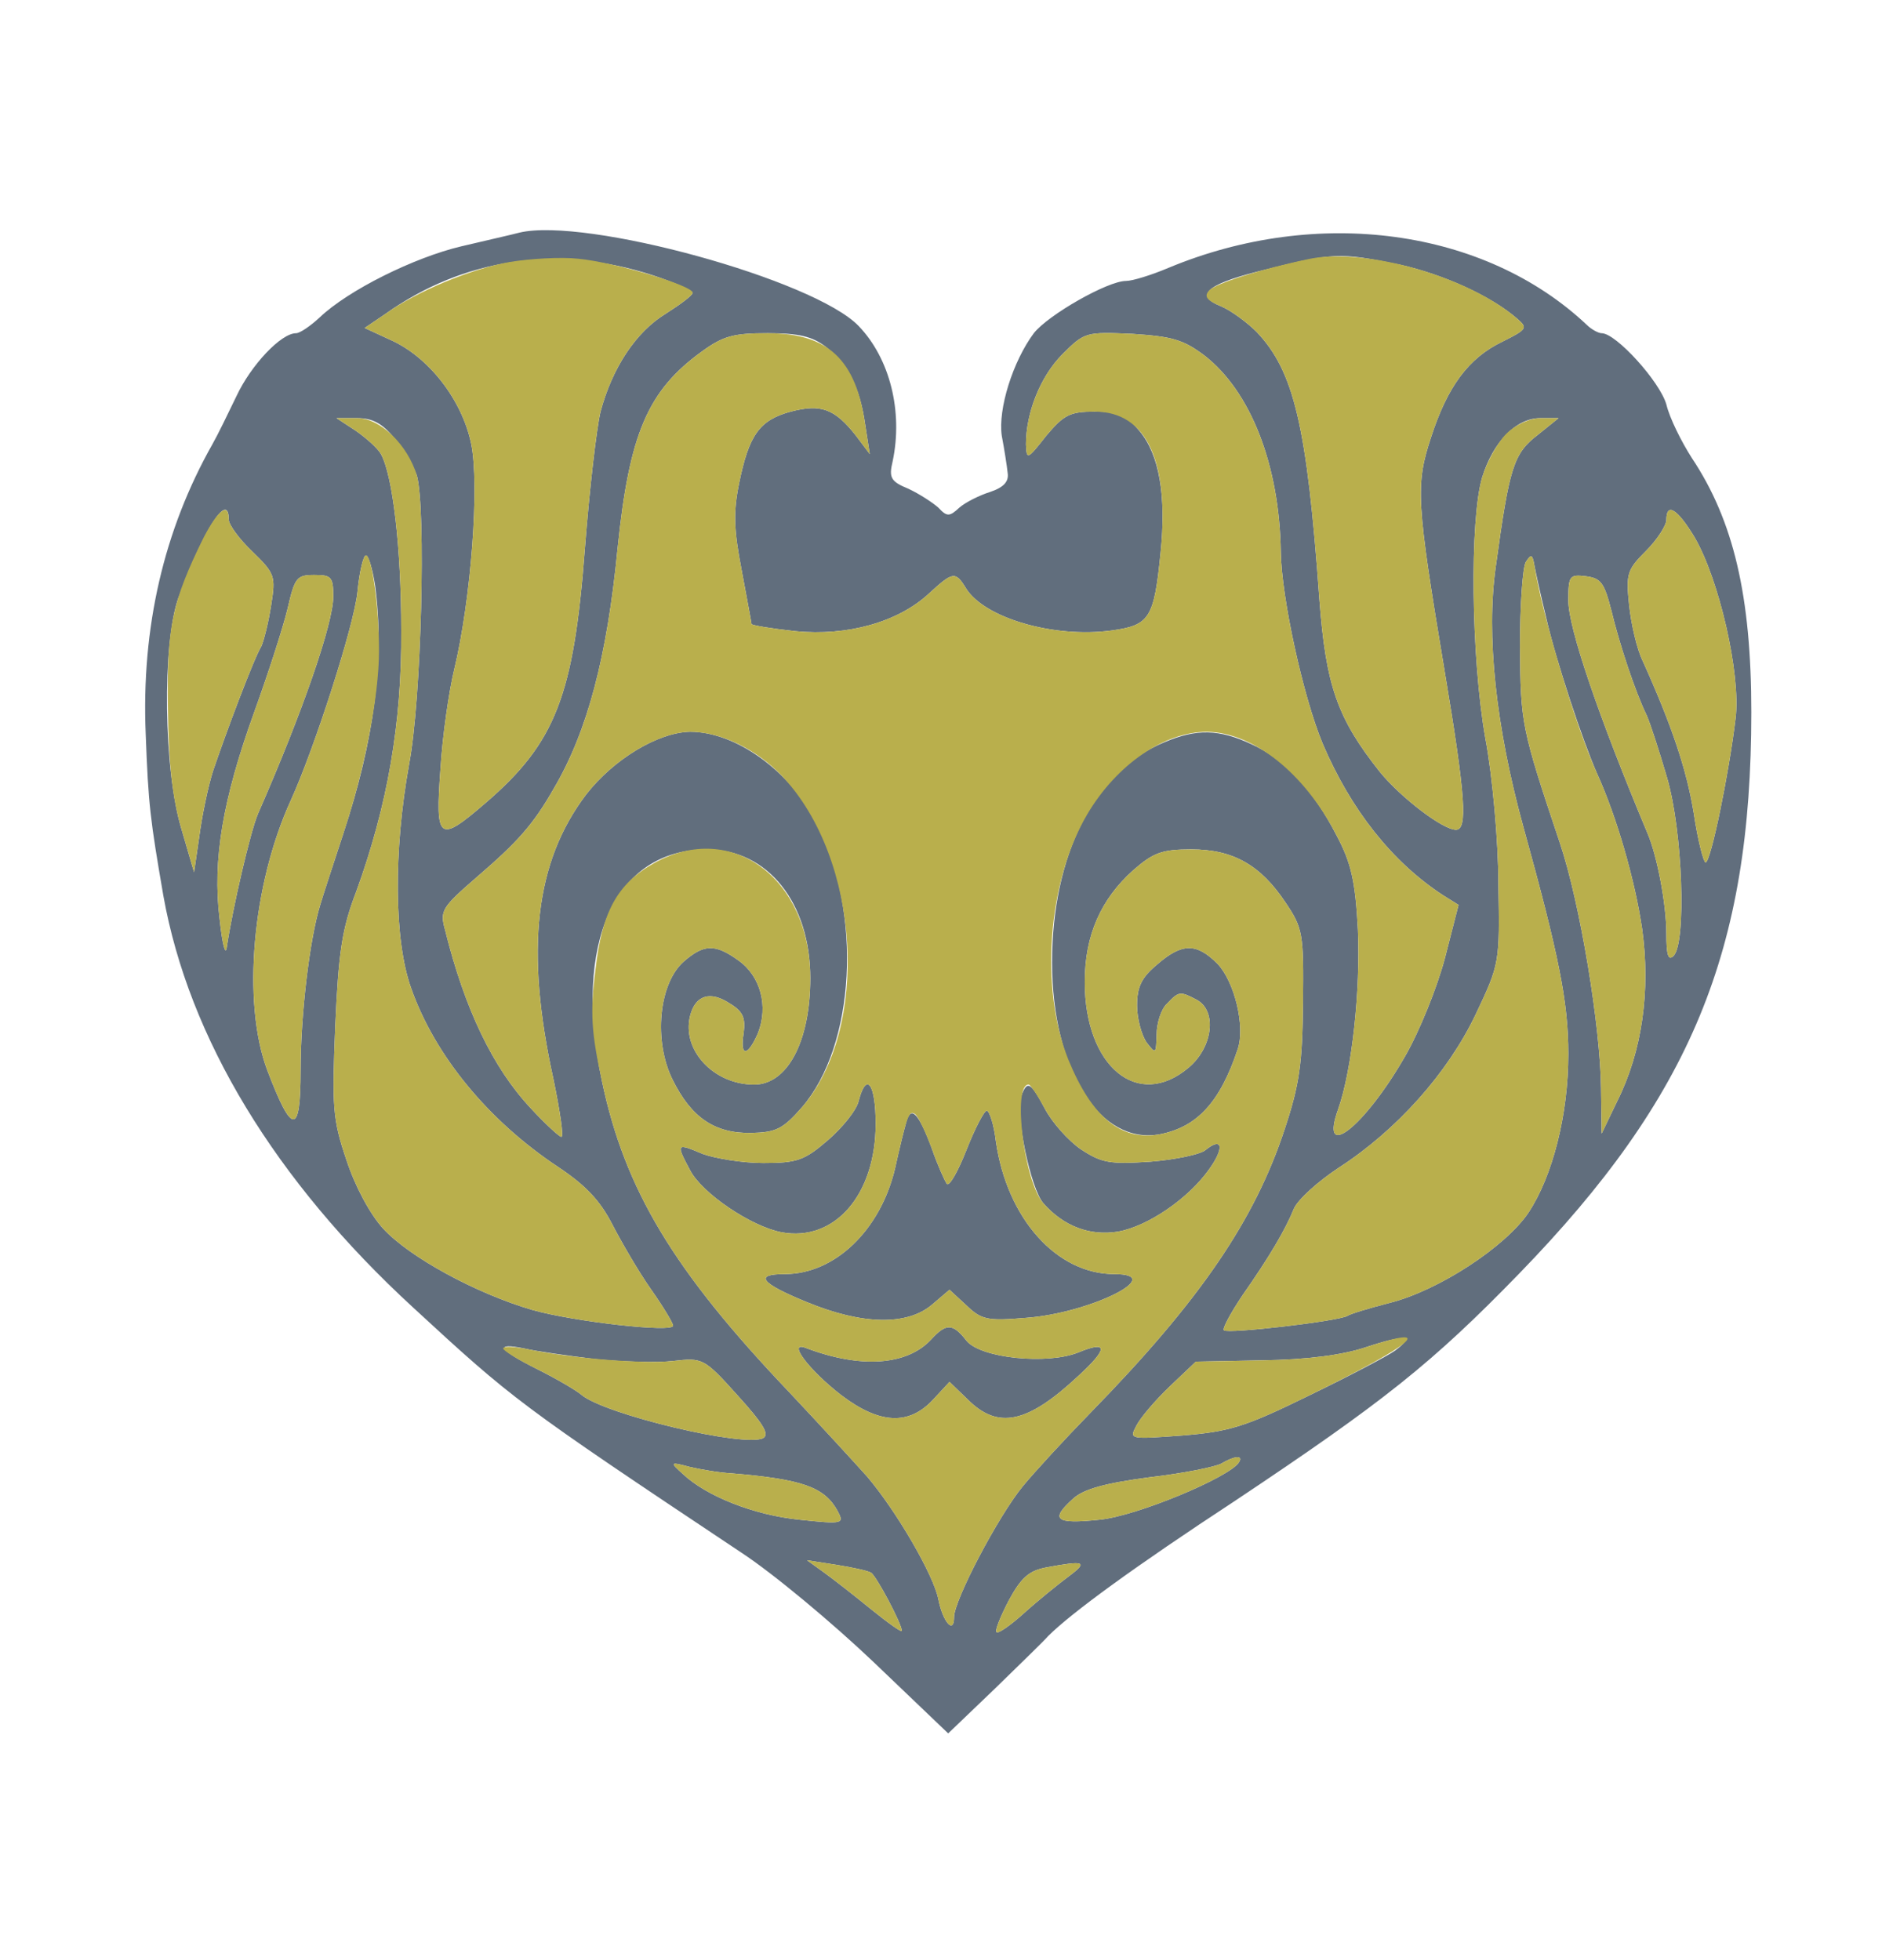<?xml version="1.0" encoding="UTF-8"?>
<!--?xml version="1.0" standalone="no"?-->
<svg xmlns="http://www.w3.org/2000/svg" version="1.0" width="288pt" height="300pt" viewBox="0 0 288 300" preserveAspectRatio="xMidYMid meet">
  <g transform="translate(0,300) scale(0.1,-0.1)" fill="#616E7D" stroke="none">
    <path class="node" id="node1" d="M795 2644 c-11 -3 -51 -12 -89 -21 -72 -17 -173 -67 -217 -109 -14 -13 -30 -24 -36 -24 -23 0 -69 -49 -91 -96 -13 -27 -29 -60 -37 -74 -74 -131 -109 -280 -102 -444 4 -108 7 -131 27 -247 39 -218 171 -436 382 -630 154 -142 160 -147 502 -375 49 -32 140 -108 203 -168 l114 -109 72 69 c39 38 76 74 81 80 35 35 132 106 286 207 228 152 302 211 435 348 263 271 355 494 355 859 0 177 -27 293 -91 389 -16 25 -34 61 -39 82 -10 35 -77 109 -99 109 -5 0 -16 6 -23 13 -156 147 -412 182 -640 87 -26 -11 -55 -20 -65 -20 -28 0 -119 -52 -141 -80 -32 -43 -55 -116 -49 -157 4 -21 8 -47 9 -57 2 -13 -6 -22 -27 -29 -16 -5 -38 -16 -47 -24 -15 -14 -19 -14 -32 0 -9 8 -29 21 -46 29 -27 11 -30 17 -24 42 16 76 -4 157 -52 207 -68 71 -418 167 -519 143z m203 -65 c34 -11 62 -24 62 -27 0 -4 -19 -18 -41 -32 -46 -28 -82 -83 -100 -150 -6 -25 -17 -119 -24 -210 -17 -225 -45 -297 -152 -389 -72 -62 -77 -58 -69 52 3 50 13 119 21 152 26 108 39 283 26 346 -14 67 -65 133 -124 159 l-39 18 31 21 c120 86 264 107 409 60z m1144 16 c67 -15 140 -48 180 -83 16 -14 15 -16 -23 -35 -52 -25 -84 -69 -109 -146 -24 -73 -23 -97 21 -360 32 -191 35 -241 17 -241 -20 0 -84 49 -116 88 -66 83 -83 133 -93 265 -19 266 -39 349 -96 409 -14 14 -38 32 -54 39 -41 16 -24 33 54 53 119 30 125 30 219 11z m-878 -126 c34 -27 52 -62 60 -119 l7 -45 -21 28 c-33 42 -54 49 -100 37 -48 -13 -64 -36 -79 -110 -9 -44 -8 -71 4 -133 8 -43 15 -80 15 -82 0 -2 30 -7 67 -11 80 -8 158 14 205 58 36 33 40 34 56 8 28 -46 135 -77 223 -65 58 8 65 18 75 119 9 87 -2 150 -32 186 -21 25 -33 30 -69 30 -38 0 -47 -5 -74 -37 -29 -37 -30 -37 -31 -13 0 48 22 104 56 138 34 34 36 34 107 31 61 -4 78 -9 110 -33 71 -55 115 -168 117 -301 1 -69 34 -221 64 -293 43 -101 106 -181 184 -232 l24 -15 -21 -82 c-12 -45 -39 -112 -61 -150 -62 -108 -132 -163 -102 -80 21 60 34 181 30 274 -4 74 -10 102 -33 145 -35 68 -79 116 -130 139 -49 23 -84 24 -133 3 -107 -44 -172 -172 -172 -337 0 -164 73 -280 165 -263 57 11 92 49 119 130 12 35 -5 104 -31 131 -32 32 -54 32 -92 -1 -24 -20 -31 -34 -31 -63 0 -20 7 -46 15 -57 14 -18 14 -17 15 13 0 17 7 39 16 47 18 19 20 19 45 6 32 -17 25 -73 -12 -104 -78 -66 -159 2 -159 131 0 72 25 127 74 171 31 27 44 32 89 32 64 0 106 -24 144 -81 27 -40 28 -48 27 -153 -1 -92 -5 -125 -28 -194 -46 -140 -130 -263 -297 -434 -39 -40 -86 -91 -104 -113 -37 -45 -105 -174 -105 -200 0 -27 -17 -8 -24 27 -7 37 -64 135 -109 188 -17 19 -71 78 -120 130 -176 185 -251 309 -286 476 -45 211 20 354 161 354 93 0 158 -82 158 -197 0 -97 -35 -163 -86 -163 -62 0 -111 53 -98 105 8 32 31 39 61 19 20 -12 24 -22 21 -45 -6 -37 6 -37 22 0 16 41 4 87 -30 111 -36 26 -53 25 -84 -2 -38 -34 -46 -121 -17 -180 29 -59 65 -83 121 -82 38 1 48 6 77 39 82 95 93 297 23 435 -41 80 -124 140 -194 140 -49 -1 -117 -42 -159 -96 -78 -103 -94 -237 -50 -436 10 -49 16 -88 12 -88 -3 0 -25 20 -47 44 -58 62 -101 152 -131 273 -8 29 -5 34 48 80 64 55 87 81 119 137 51 87 81 201 97 366 18 176 46 242 129 302 33 24 49 28 101 28 48 0 68 -5 89 -21z m-660 -140 c14 -17 29 -43 34 -57 14 -52 7 -342 -12 -442 -24 -133 -23 -269 3 -342 36 -103 118 -203 225 -274 42 -28 64 -51 83 -88 14 -27 40 -72 59 -99 19 -27 34 -52 34 -56 0 -11 -151 6 -215 24 -86 25 -189 81 -229 125 -20 22 -43 65 -56 105 -21 62 -22 81 -17 204 5 112 10 149 32 206 48 132 70 258 69 400 0 127 -13 237 -31 270 -5 9 -23 25 -39 36 l-29 19 32 0 c23 0 38 -8 57 -31z m1750 6 c-38 -29 -44 -49 -65 -202 -15 -105 0 -245 42 -398 54 -195 69 -268 69 -348 0 -93 -24 -187 -61 -243 -35 -52 -137 -119 -212 -138 -31 -8 -61 -17 -65 -20 -13 -8 -184 -28 -189 -22 -3 2 10 26 28 53 42 60 66 101 79 133 6 14 37 42 69 63 88 57 166 144 209 234 37 78 37 79 35 198 0 66 -9 167 -20 225 -22 125 -24 334 -5 399 17 55 52 91 89 91 l28 0 -31 -25z m-2004 -130 c0 -8 16 -30 36 -49 35 -34 36 -38 29 -82 -4 -26 -11 -54 -15 -63 -12 -20 -54 -132 -74 -191 -8 -25 -17 -70 -21 -100 l-8 -55 -19 65 c-28 91 -30 285 -5 355 37 102 77 165 77 120z m2243 -27 c38 -65 71 -210 63 -277 -10 -84 -38 -221 -46 -221 -3 0 -12 34 -18 75 -11 67 -33 133 -78 233 -9 18 -18 57 -21 86 -5 48 -3 54 26 83 17 17 31 39 31 47 0 28 17 17 43 -26z m-2019 -74 c15 -113 -1 -236 -49 -381 -14 -43 -30 -91 -35 -108 -16 -52 -30 -167 -30 -254 0 -99 -13 -99 -51 1 -39 104 -23 284 36 413 36 79 97 268 102 319 3 31 9 56 13 56 4 0 10 -21 14 -46z m1792 -49 c15 -66 56 -189 78 -239 30 -66 58 -163 69 -238 13 -94 0 -187 -38 -263 l-24 -50 -1 70 c-1 94 -32 283 -63 375 -59 176 -60 183 -61 300 0 63 4 122 9 130 8 12 10 12 13 -5 2 -11 10 -47 18 -80z m-1856 32 c0 -41 -47 -177 -115 -332 -12 -28 -39 -145 -48 -205 -2 -14 -7 6 -11 44 -11 90 5 183 53 316 21 58 44 129 51 158 11 48 14 52 41 52 26 0 29 -3 29 -33z m1956 -22 c12 -50 36 -123 54 -160 5 -11 19 -54 31 -95 24 -82 30 -253 10 -273 -8 -8 -11 1 -11 34 0 45 -14 119 -29 154 -75 179 -121 314 -121 356 0 38 2 40 27 37 23 -3 28 -10 39 -53z m-331 -1132 c-11 -8 -70 -39 -132 -69 -98 -48 -121 -55 -193 -61 -82 -6 -82 -6 -71 15 6 12 29 39 51 60 l40 38 102 2 c68 1 122 8 158 20 60 20 76 18 45 -5z m-1225 -13 c41 -4 95 -6 120 -3 45 5 47 5 99 -53 38 -42 49 -59 39 -65 -28 -15 -242 36 -278 66 -8 7 -39 25 -67 39 -60 30 -68 42 -20 32 17 -4 66 -11 107 -16z m986 -158 c-14 -23 -158 -83 -214 -88 -67 -7 -76 0 -39 33 16 14 48 23 116 32 52 6 101 16 110 21 20 12 34 13 27 2z m-776 -17 c108 -9 142 -21 162 -58 10 -19 8 -20 -58 -13 -70 7 -143 36 -179 70 -20 18 -20 19 10 11 17 -4 46 -9 65 -10z m213 -152 c8 -5 47 -78 47 -89 0 -3 -21 12 -47 33 -27 22 -59 47 -73 57 l-25 18 45 -7 c25 -4 48 -9 53 -12z m302 -6 c-16 -12 -47 -37 -68 -56 -21 -19 -40 -32 -42 -29 -3 2 6 24 19 49 19 35 31 45 57 50 59 11 65 9 34 -14z"></path>
    <path class="node" id="node2" d="M1314 1315 c-3 -14 -25 -41 -47 -60 -36 -31 -47 -35 -99 -35 -32 0 -74 7 -93 14 -40 17 -41 16 -19 -25 18 -35 93 -86 140 -95 81 -15 144 57 144 166 0 61 -14 81 -26 35z"></path>
    <path class="node" id="node3" d="M1563 1323 c-10 -26 14 -143 34 -165 31 -35 71 -50 114 -43 45 8 107 50 139 95 24 33 21 51 -5 30 -8 -7 -47 -15 -85 -18 -62 -4 -74 -2 -106 19 -19 13 -44 41 -55 62 -22 41 -27 44 -36 20z"></path>
    <path class="node" id="node4" d="M1387 1283 c-3 -10 -11 -42 -17 -70 -22 -95 -92 -163 -169 -163 -48 0 -37 -14 34 -43 85 -35 153 -36 191 -4 l27 23 26 -24 c23 -22 32 -24 91 -19 98 7 218 67 135 67 -88 0 -164 85 -181 203 -3 26 -10 47 -14 47 -4 0 -18 -27 -31 -60 -13 -33 -26 -56 -30 -52 -3 4 -14 28 -23 54 -20 54 -32 67 -39 41z"></path>
    <path class="node" id="node5" d="M1425 950 c-37 -40 -108 -45 -192 -13 -29 11 5 -34 54 -72 59 -45 104 -47 141 -7 l25 27 28 -27 c46 -46 91 -37 169 36 46 42 46 55 0 36 -47 -19 -149 -9 -171 18 -21 27 -31 27 -54 2z"></path>
  </g>
  <g transform="translate(0,300) scale(0.1,-0.1)" fill="#B9AF4C" stroke="none">
    <path class="node" id="node27" d="M780 2599 c-58 -10 -143 -45 -191 -80 l-31 -21 39 -18 c59 -26 110 -92 124 -159 13 -63 0 -238 -26 -346 -8 -33 -18 -102 -21 -152 -8 -110 -3 -114 69 -52 107 92 135 164 152 389 7 91 18 185 24 210 18 67 54 122 100 150 22 14 41 28 41 32 0 11 -121 47 -175 52 -27 3 -75 0 -105 -5z"></path>
    <path class="node" id="node28" d="M2005 2604 c-73 -15 -146 -38 -155 -49 -8 -9 -3 -15 19 -24 16 -7 40 -25 54 -39 57 -60 77 -143 96 -409 10 -132 27 -182 93 -265 32 -39 96 -88 116 -88 18 0 15 50 -17 241 -44 263 -45 287 -21 360 25 77 57 121 109 146 38 19 39 21 23 35 -73 64 -231 109 -317 92z"></path>
    <path class="node" id="node29" d="M1074 2462 c-83 -60 -111 -126 -129 -302 -16 -165 -46 -279 -97 -366 -32 -56 -55 -82 -119 -137 -53 -46 -56 -51 -48 -80 30 -121 73 -211 131 -273 22 -24 44 -44 47 -44 4 0 -2 39 -12 88 -44 199 -28 333 50 436 42 54 110 95 159 96 47 0 102 -27 141 -68 120 -127 135 -386 30 -507 -29 -33 -39 -38 -77 -39 -56 -1 -92 23 -121 82 -29 59 -21 146 17 180 31 27 48 28 84 2 34 -24 46 -70 30 -111 -16 -37 -28 -37 -22 0 3 23 -1 33 -21 45 -30 20 -53 13 -61 -19 -13 -52 36 -105 98 -105 51 0 86 66 86 163 0 153 -121 242 -239 176 -57 -32 -80 -75 -90 -165 -8 -64 -6 -95 10 -168 35 -167 110 -291 286 -476 49 -52 103 -111 120 -130 45 -53 102 -151 109 -188 7 -35 24 -54 24 -27 0 26 68 155 105 200 18 22 65 73 104 113 167 171 251 294 297 434 23 69 27 102 28 194 1 105 0 113 -27 153 -38 57 -80 81 -144 81 -45 0 -58 -5 -89 -32 -49 -44 -74 -99 -74 -171 0 -129 81 -197 159 -131 37 31 44 87 12 104 -25 13 -27 13 -45 -6 -9 -8 -16 -30 -16 -47 -1 -30 -1 -31 -15 -13 -8 11 -15 37 -15 57 0 29 7 43 31 63 38 33 60 33 92 1 26 -27 43 -96 31 -131 -27 -81 -62 -119 -119 -130 -59 -11 -104 26 -140 114 -44 109 -32 273 29 376 45 76 118 126 183 126 71 -1 149 -63 198 -158 23 -43 29 -71 33 -145 4 -93 -9 -214 -30 -274 -30 -83 40 -28 102 80 22 38 49 105 61 150 l21 82 -24 15 c-78 51 -141 131 -184 232 -30 72 -63 224 -64 293 -2 133 -46 246 -117 301 -32 24 -49 29 -110 33 -71 3 -73 3 -107 -31 -34 -34 -56 -90 -56 -138 1 -24 2 -24 31 13 27 32 36 37 74 37 80 0 115 -77 101 -216 -10 -101 -17 -111 -75 -119 -88 -12 -195 19 -223 65 -16 26 -20 25 -56 -8 -47 -44 -125 -66 -205 -58 -37 4 -67 9 -67 11 0 2 -7 39 -15 82 -12 62 -13 89 -4 133 15 74 31 97 79 110 46 12 67 5 100 -37 l21 -28 -7 45 c-14 100 -57 140 -149 140 -52 0 -68 -4 -101 -28z m266 -1182 c0 -109 -63 -181 -144 -166 -47 9 -122 60 -140 95 -22 41 -21 42 19 25 19 -7 61 -14 93 -14 52 0 63 4 99 35 22 19 44 46 47 60 12 46 26 26 26 -35z m259 23 c11 -21 36 -49 55 -62 32 -21 44 -23 106 -19 38 3 77 11 85 18 26 21 29 3 5 -30 -32 -45 -94 -87 -139 -95 -43 -7 -83 8 -114 43 -30 33 -48 182 -23 182 3 0 14 -17 25 -37z m-173 -61 c9 -26 20 -50 23 -54 4 -4 17 19 30 52 13 33 27 60 31 60 4 0 11 -21 14 -47 17 -118 93 -203 181 -203 83 0 -37 -60 -135 -67 -59 -5 -68 -3 -91 19 l-26 24 -27 -23 c-38 -32 -106 -31 -191 4 -71 29 -82 43 -34 43 77 0 147 68 169 163 18 80 21 88 30 82 5 -3 16 -27 26 -53z m53 -294 c22 -27 124 -37 171 -18 46 19 46 6 0 -36 -78 -73 -123 -82 -169 -36 l-28 27 -25 -27 c-37 -40 -82 -38 -141 7 -49 38 -83 83 -54 72 84 -32 155 -27 192 13 23 25 33 25 54 -2z"></path>
    <path class="node" id="node30" d="M544 2341 c16 -11 34 -27 39 -36 18 -33 31 -143 31 -270 1 -142 -21 -268 -69 -400 -22 -57 -27 -94 -32 -206 -5 -123 -4 -142 17 -204 13 -40 36 -83 56 -105 40 -44 143 -100 229 -125 64 -18 215 -35 215 -24 0 4 -15 29 -34 56 -19 27 -45 72 -59 99 -19 37 -41 60 -83 88 -107 71 -189 171 -225 274 -26 73 -27 209 -3 342 19 100 26 390 12 442 -14 47 -56 88 -91 88 l-32 0 29 -19z"></path>
    <path class="node" id="node31" d="M2305 2336 c-13 -13 -30 -43 -37 -67 -19 -65 -17 -274 5 -399 11 -58 20 -159 20 -225 2 -119 2 -120 -35 -198 -43 -90 -121 -177 -209 -234 -32 -21 -63 -49 -69 -63 -13 -32 -37 -73 -79 -133 -18 -27 -31 -51 -28 -53 5 -6 176 14 189 22 4 3 34 12 65 20 75 19 177 86 212 138 37 56 61 150 61 243 0 80 -15 153 -69 348 -42 153 -57 293 -42 398 21 153 27 173 65 202 l31 25 -28 0 c-16 0 -38 -10 -52 -24z"></path>
    <path class="node" id="node32" d="M312 2178 c-49 -99 -57 -138 -55 -263 1 -86 7 -138 21 -185 l19 -65 8 55 c4 30 13 75 21 100 20 59 62 171 74 191 4 9 11 37 15 63 7 44 6 48 -29 82 -20 19 -36 41 -36 49 0 27 -16 15 -38 -27z"></path>
    <path class="node" id="node33" d="M2550 2204 c0 -8 -14 -30 -31 -47 -29 -29 -31 -35 -26 -83 3 -29 12 -68 21 -86 45 -100 67 -166 78 -233 6 -41 15 -75 18 -75 8 0 36 137 46 221 8 67 -25 212 -63 277 -26 43 -43 54 -43 26z"></path>
    <path class="node" id="node34" d="M547 2094 c-5 -51 -66 -240 -102 -319 -59 -129 -75 -309 -36 -413 38 -100 51 -100 51 -1 0 87 14 202 30 254 5 17 21 65 35 108 33 98 55 212 55 281 0 68 -11 146 -20 146 -4 0 -10 -25 -13 -56z"></path>
    <path class="node" id="node35" d="M2335 2140 c-5 -8 -9 -67 -9 -130 1 -117 2 -124 61 -300 31 -92 62 -281 63 -375 l1 -70 24 50 c38 76 51 169 38 263 -11 75 -39 172 -69 238 -33 73 -84 243 -96 319 -3 17 -5 17 -13 5z"></path>
    <path class="node" id="node36" d="M440 2068 c-7 -29 -30 -100 -51 -158 -48 -133 -64 -226 -53 -316 4 -38 9 -58 11 -44 9 60 36 177 48 205 68 155 115 291 115 332 0 30 -3 33 -29 33 -27 0 -30 -4 -41 -52z"></path>
    <path class="node" id="node37" d="M2400 2081 c0 -42 46 -177 121 -356 15 -35 29 -109 29 -154 0 -33 3 -42 11 -34 20 20 14 191 -10 273 -12 41 -26 84 -31 95 -18 37 -42 110 -54 160 -11 43 -16 50 -39 53 -25 3 -27 1 -27 -37z"></path>
    <path class="node" id="node38" d="M2090 938 c-36 -12 -90 -19 -158 -20 l-102 -2 -40 -38 c-22 -21 -45 -48 -51 -60 -11 -21 -11 -21 71 -15 72 6 95 13 193 61 160 78 199 111 87 74z"></path>
    <path class="node" id="node39" d="M770 936 c0 -3 24 -18 53 -32 28 -14 59 -32 67 -39 36 -30 250 -81 278 -66 10 6 -1 23 -39 65 -52 58 -54 58 -99 53 -43 -5 -158 4 -227 19 -18 3 -33 4 -33 0z"></path>
    <path class="node" id="node40" d="M1869 760 c-9 -5 -58 -15 -110 -21 -68 -9 -100 -18 -116 -32 -37 -33 -28 -40 39 -33 56 5 200 65 214 88 7 11 -7 10 -27 -2z"></path>
    <path class="node" id="node41" d="M1045 744 c36 -34 109 -63 179 -70 66 -7 68 -6 58 13 -20 37 -54 49 -162 58 -19 1 -48 6 -65 10 -30 8 -30 7 -10 -11z"></path>
    <path class="node" id="node42" d="M1260 594 c14 -10 46 -35 73 -57 26 -21 47 -36 47 -33 0 11 -39 84 -47 89 -5 3 -28 8 -53 12 l-45 7 25 -18z"></path>
    <path class="node" id="node43" d="M1601 601 c-26 -5 -38 -15 -57 -50 -13 -25 -22 -47 -19 -49 2 -3 21 10 42 29 21 19 52 44 68 56 31 23 25 25 -34 14z"></path>
  </g>
</svg>
